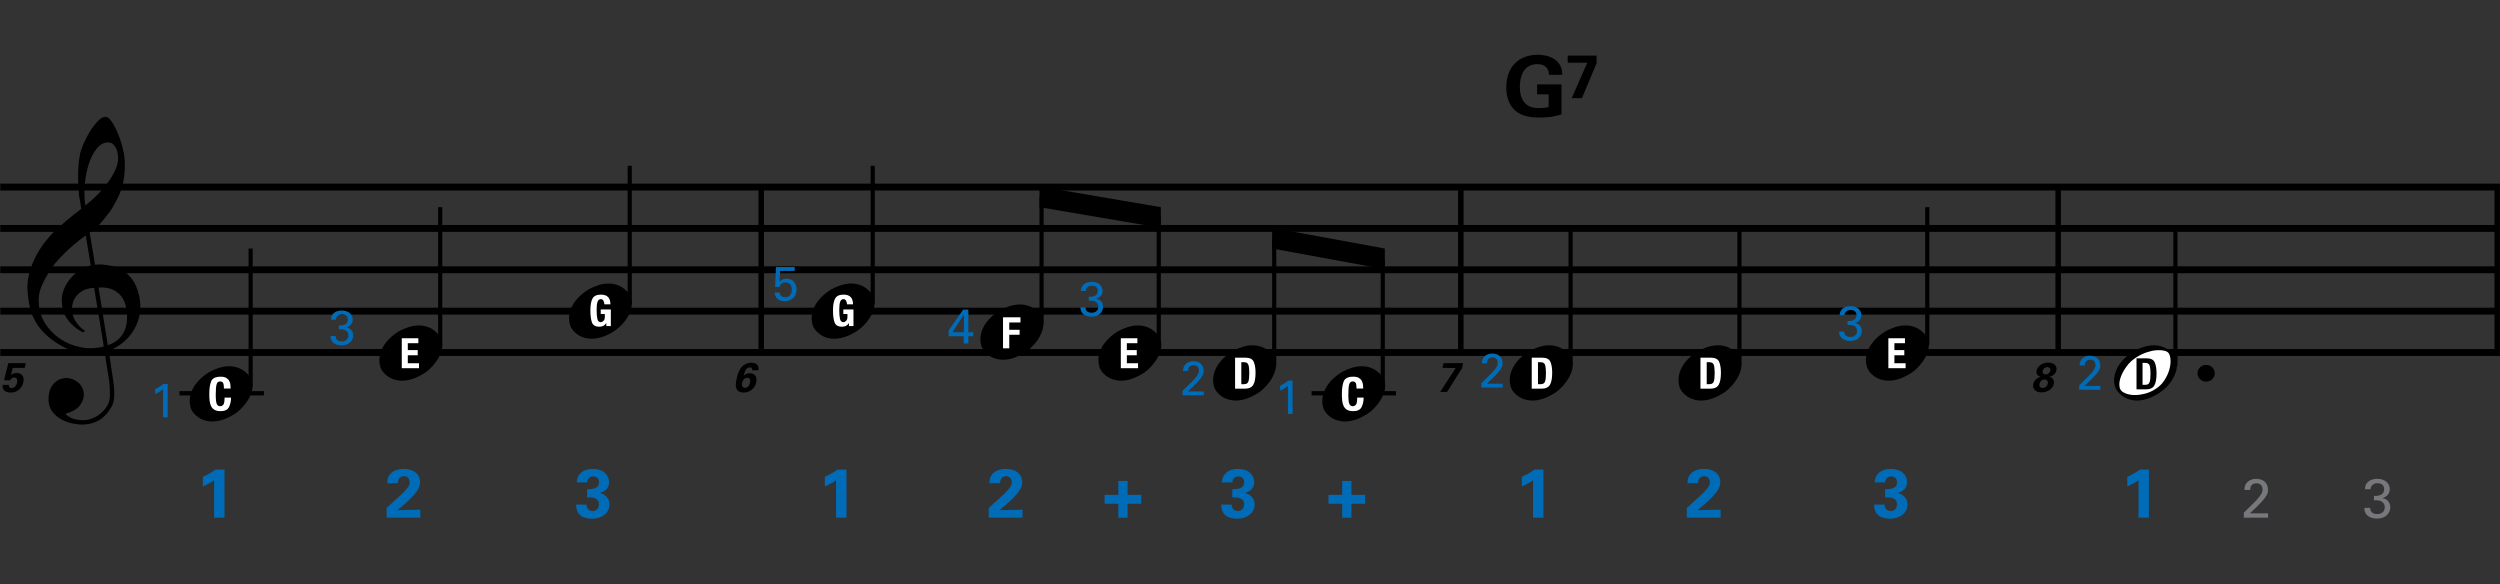 <?xml version="1.0" encoding="utf-8"?>
<!-- Generator: Adobe Illustrator 14.0.0, SVG Export Plug-In . SVG Version: 6.00 Build 43363)  -->
<!DOCTYPE svg PUBLIC "-//W3C//DTD SVG 1.1//EN" "http://www.w3.org/Graphics/SVG/1.1/DTD/svg11.dtd">
<svg version="1.1" id="Layer_1" xmlns="http://www.w3.org/2000/svg" xmlns:xlink="http://www.w3.org/1999/xlink" x="0px" y="0px"
	 width="544.061px" height="127.122px" viewBox="0 0 544.061 127.122" enable-background="new 0 0 544.061 127.122"
	 xml:space="preserve">
<rect x="0" y="0" width="544.061" height="127.122" fill="#333333" stroke="none"/>
<g>
	<path d="M22.776,76.61c-0.672,0.121-1.386,0.192-2.142,0.217c-0.756,0.023-1.494,0.006-2.214-0.055
		c-0.72-0.06-1.386-0.144-1.998-0.252c-0.612-0.107-1.11-0.258-1.494-0.449c-1.849-0.889-3.343-1.83-4.482-2.826
		c-1.14-0.996-2.022-2.034-2.646-3.114c-0.624-1.079-1.062-2.19-1.314-3.33S6.072,64.515,6,63.363
		c-0.096-1.248,0.018-2.496,0.342-3.744c0.324-1.248,0.768-2.442,1.332-3.582c0.564-1.14,1.212-2.19,1.944-3.15
		c0.731-0.96,1.47-1.8,2.214-2.52c0.864-0.816,1.77-1.626,2.718-2.43c0.948-0.804,1.986-1.625,3.114-2.466
		c-0.024-0.312-0.054-0.588-0.09-0.828c-0.036-0.24-0.079-0.486-0.126-0.738c-0.049-0.252-0.103-0.534-0.162-0.846
		c-0.061-0.312-0.103-0.696-0.126-1.152c0-0.192-0.024-0.546-0.072-1.062c-0.048-0.516-0.078-1.14-0.09-1.872
		c-0.012-0.732,0.005-1.566,0.054-2.502c0.048-0.936,0.168-1.908,0.36-2.916c0.12-0.6,0.378-1.362,0.774-2.286
		c0.396-0.924,0.864-1.818,1.404-2.682c0.54-0.864,1.11-1.607,1.71-2.232c0.6-0.624,1.164-0.936,1.692-0.936
		c0.264,0,0.552,0.162,0.864,0.486c0.312,0.324,0.618,0.756,0.918,1.296c0.3,0.54,0.594,1.152,0.882,1.836
		c0.288,0.684,0.54,1.386,0.756,2.106c0.216,0.72,0.39,1.428,0.522,2.124c0.131,0.696,0.21,1.308,0.234,1.836
		c0.023,1.248-0.024,2.346-0.144,3.294c-0.12,0.948-0.3,1.8-0.54,2.556c-0.24,0.756-0.522,1.452-0.846,2.088
		c-0.324,0.636-0.666,1.278-1.026,1.926c-0.384,0.648-0.774,1.218-1.17,1.71c-0.396,0.492-0.798,0.99-1.206,1.494
		c-0.432,0.528-0.882,0.966-1.35,1.314c-0.468,0.348-0.931,0.727-1.386,1.134c0.216,1.224,0.408,2.328,0.576,3.312
		c0.072,0.432,0.144,0.852,0.216,1.26c0.072,0.409,0.132,0.787,0.18,1.134c0.048,0.348,0.095,0.636,0.144,0.864
		c0.047,0.229,0.072,0.366,0.072,0.414c0.576-0.072,1.17-0.078,1.782-0.018c0.612,0.06,1.2,0.15,1.764,0.27
		c0.564,0.121,1.068,0.276,1.512,0.468c0.444,0.192,0.797,0.372,1.062,0.54c1.296,0.96,2.214,2.058,2.754,3.294
		c0.54,1.236,0.858,2.502,0.954,3.798c0.072,1.008-0.013,2.021-0.252,3.042c-0.24,1.02-0.643,1.992-1.206,2.916
		c-0.564,0.924-1.296,1.77-2.196,2.538c-0.9,0.768-1.962,1.403-3.186,1.907c0.144,0.984,0.276,1.896,0.396,2.736
		c0.12,0.721,0.228,1.422,0.324,2.106c0.096,0.685,0.167,1.157,0.216,1.422c0.216,1.44,0.3,2.622,0.252,3.546
		c-0.048,0.924-0.228,1.674-0.54,2.25c-0.265,0.48-0.571,0.947-0.918,1.404c-0.348,0.455-0.762,0.863-1.242,1.224
		c-0.48,0.36-1.039,0.66-1.674,0.9c-0.636,0.239-1.363,0.384-2.178,0.432c-0.625,0.048-1.368-0.006-2.232-0.161
		c-0.864-0.157-1.692-0.433-2.484-0.828c-0.792-0.396-1.476-0.932-2.052-1.603c-0.576-0.673-0.9-1.5-0.972-2.483
		c-0.048-0.576-0.012-1.158,0.108-1.746c0.12-0.589,0.33-1.117,0.63-1.584c0.3-0.469,0.696-0.859,1.188-1.17
		c0.492-0.312,1.098-0.492,1.818-0.541c0.432-0.023,0.87,0.042,1.314,0.198c0.444,0.155,0.858,0.378,1.242,0.666
		c0.384,0.288,0.696,0.647,0.936,1.08c0.24,0.433,0.383,0.899,0.432,1.403c0.072,0.889-0.205,1.746-0.828,2.574
		c-0.625,0.828-1.68,1.446-3.168,1.854c0.239,0.336,0.696,0.653,1.368,0.954c0.672,0.3,1.512,0.449,2.52,0.449
		c1.056,0,2.07-0.312,3.042-0.936c0.972-0.624,1.722-1.404,2.25-2.34c0.336-0.625,0.504-1.434,0.504-2.43s-0.061-1.998-0.18-3.006
		c-0.048-0.168-0.121-0.582-0.216-1.242c-0.096-0.66-0.205-1.35-0.324-2.07C23.087,78.579,22.944,77.643,22.776,76.61z
		 M18.078,63.237c-0.636,0.348-1.14,0.768-1.512,1.26c-0.372,0.492-0.625,1.014-0.756,1.566c-0.132,0.552-0.186,1.044-0.162,1.476
		c0.023,0.432,0.12,0.876,0.288,1.332c0.167,0.456,0.39,0.882,0.666,1.278c0.275,0.396,0.576,0.756,0.9,1.08
		c0.324,0.324,0.654,0.569,0.99,0.738c-0.048,0.047-0.09,0.09-0.126,0.125c-0.036,0.036-0.079,0.078-0.126,0.127
		c-0.049,0.047-0.084,0.095-0.108,0.144c-0.744-0.36-1.398-0.786-1.962-1.278c-0.564-0.492-0.93-0.846-1.098-1.062
		c-0.264-0.359-0.492-0.684-0.684-0.971c-0.192-0.289-0.348-0.595-0.468-0.918c-0.12-0.324-0.222-0.678-0.306-1.062
		s-0.138-0.84-0.162-1.368c-0.048-0.504-0.013-1.038,0.108-1.602c0.12-0.563,0.318-1.134,0.594-1.71s0.636-1.134,1.08-1.674
		c0.444-0.54,0.966-1.05,1.566-1.53c0.312-0.24,0.594-0.432,0.846-0.576c0.252-0.144,0.486-0.27,0.702-0.378
		c0.216-0.108,0.438-0.192,0.666-0.252c0.228-0.06,0.474-0.126,0.738-0.198l-1.08-6.516c-0.288,0.168-0.756,0.504-1.404,1.008
		c-0.648,0.504-1.356,1.104-2.124,1.8c-0.769,0.696-1.53,1.446-2.286,2.25c-0.756,0.804-1.374,1.578-1.854,2.322
		c-0.864,1.368-1.536,2.628-2.016,3.78c-0.48,1.152-0.66,2.4-0.54,3.744c0.095,1.512,0.558,2.922,1.386,4.23
		c0.828,1.308,1.89,2.405,3.186,3.293c1.296,0.889,2.772,1.506,4.428,1.854c1.656,0.348,3.372,0.306,5.148-0.126
		c-0.384-2.376-0.732-4.5-1.044-6.371c-0.144-0.792-0.276-1.572-0.396-2.341c-0.12-0.768-0.234-1.452-0.342-2.052
		c-0.108-0.6-0.21-1.272-0.306-2.016C19.523,62.691,18.714,62.89,18.078,63.237z M23.532,30.999c-0.936,0-1.759,0.438-2.466,1.314
		c-0.708,0.876-1.284,1.986-1.728,3.33c-0.444,1.344-0.738,2.82-0.882,4.428s-0.108,3.156,0.108,4.644
		c0.792-0.6,1.62-1.326,2.484-2.178c0.864-0.852,1.65-1.758,2.358-2.718c0.708-0.959,1.284-1.932,1.728-2.916
		c0.444-0.983,0.63-1.919,0.558-2.808c-0.024-0.288-0.072-0.612-0.144-0.972c-0.072-0.36-0.192-0.696-0.36-1.008
		c-0.168-0.312-0.384-0.576-0.648-0.792C24.275,31.107,23.94,30.999,23.532,30.999z M23.46,75.136
		c1.032-0.361,1.836-0.828,2.412-1.404s1.002-1.201,1.278-1.873s0.432-1.344,0.468-2.016c0.036-0.672,0.042-1.272,0.018-1.8
		c-0.049-0.432-0.15-0.972-0.306-1.62c-0.156-0.648-0.45-1.271-0.882-1.872c-0.432-0.6-1.044-1.098-1.836-1.494
		s-1.848-0.558-3.168-0.486L23.46,75.136z"/>
</g>
<line fill="none" stroke="#000000" stroke-width="1.199" stroke-miterlimit="10" x1="165.66" y1="40.71" x2="165.66" y2="76.71"/>
<line fill="none" stroke="#000000" stroke-width="1.199" stroke-miterlimit="10" x1="317.91" y1="40.71" x2="317.91" y2="76.71"/>
<line fill="none" stroke="#000000" stroke-width="1.199" stroke-miterlimit="10" x1="447.91" y1="40.71" x2="447.91" y2="76.71"/>
<line fill="none" stroke="#000000" stroke-width="1.199" stroke-miterlimit="10" x1="543.461" y1="40.71" x2="543.461" y2="76.71"/>
<line fill="none" stroke="#000000" stroke-width="1.5" stroke-miterlimit="10" x1="0.061" y1="40.71" x2="544.061" y2="40.71"/>
<line fill="none" stroke="#000000" stroke-width="1.5" stroke-miterlimit="10" x1="0.061" y1="49.71" x2="544.061" y2="49.71"/>
<line fill="none" stroke="#000000" stroke-width="1.5" stroke-miterlimit="10" x1="0.061" y1="58.71" x2="544.061" y2="58.71"/>
<line fill="none" stroke="#000000" stroke-width="1.5" stroke-miterlimit="10" x1="0.061" y1="67.71" x2="544.061" y2="67.71"/>
<line fill="none" stroke="#000000" stroke-width="1.5" stroke-miterlimit="10" x1="0.061" y1="76.71" x2="544.061" y2="76.71"/>
<g>
	<path d="M1.944,83.751c-0.045,0.145-0.045,0.702,0.585,0.702c0.486,0,1-0.351,1.179-1.179c0.126-0.604,0-1.126-0.603-1.126
		s-0.855,0.486-0.927,0.63l-1.306-0.035l0.937-3.719h3.808l-0.216,1.026h-2.62l-0.414,1.558c0.234-0.172,0.594-0.45,1.288-0.45
		c1.008,0,1.692,0.738,1.431,1.999c-0.234,1.07-1.116,2.277-2.728,2.277c-0.657,0-1.288-0.172-1.612-0.685
		c-0.234-0.378-0.18-0.765-0.135-0.999H1.944z"/>
</g>
<line fill="none" stroke="#000000" stroke-width="0.902" stroke-miterlimit="10" x1="54.547" y1="84.085" x2="54.547" y2="54.085"/>
<line fill="none" stroke="#000000" stroke-width="0.938" stroke-miterlimit="10" x1="39.061" y1="85.585" x2="57.436" y2="85.585"/>
<g>
	<path d="M54.969,83.993c0,0.594-0.125,1.203-0.375,1.828c-0.25,0.625-0.579,1.219-0.984,1.781
		c-0.407,0.562-0.875,1.094-1.407,1.594c-0.532,0.5-1.094,0.906-1.688,1.219c-0.688,0.406-1.399,0.727-2.133,0.961
		c-0.735,0.234-1.461,0.352-2.18,0.352c-0.719,0-1.415-0.133-2.086-0.398c-0.673-0.266-1.274-0.68-1.805-1.242
		c-0.406-0.438-0.68-0.891-0.82-1.359s-0.211-0.969-0.211-1.5c0-0.594,0.109-1.195,0.328-1.805c0.218-0.609,0.523-1.188,0.914-1.734
		c0.391-0.547,0.844-1.047,1.36-1.501c0.516-0.452,1.055-0.851,1.617-1.195c0.687-0.375,1.39-0.68,2.109-0.914
		c0.719-0.234,1.43-0.358,2.133-0.375c0.703-0.016,1.39,0.094,2.062,0.328c0.672,0.234,1.29,0.617,1.852,1.148
		C54.531,81.993,54.969,82.931,54.969,83.993z"/>
	<path fill="#FFFFFF" d="M50.187,84.556c0-0.25-0.016-0.523-0.047-0.82c-0.032-0.297-0.117-0.578-0.258-0.845
		c-0.141-0.265-0.36-0.483-0.656-0.656c-0.297-0.171-0.696-0.258-1.196-0.258c-1.125,0-1.821,0.345-2.086,1.031
		c-0.266,0.688-0.398,1.579-0.398,2.673c0,0.562,0.023,1.07,0.07,1.523c0.047,0.452,0.156,0.852,0.328,1.195
		c0.171,0.344,0.422,0.609,0.75,0.797s0.773,0.281,1.336,0.281c0.906,0,1.508-0.297,1.805-0.891
		c0.296-0.594,0.445-1.282,0.445-2.062h-1.406c0,0.78-0.086,1.289-0.258,1.523c-0.172,0.234-0.415,0.352-0.727,0.352
		s-0.547-0.156-0.703-0.469c-0.157-0.312-0.234-1.001-0.234-2.062c0-1.062,0.062-1.805,0.188-2.227
		c0.125-0.423,0.375-0.634,0.75-0.634c0.344,0,0.57,0.126,0.68,0.376c0.109,0.25,0.164,0.641,0.164,1.172H50.187z"/>
</g>
<line fill="none" stroke="#000000" stroke-width="0.902" stroke-miterlimit="10" x1="95.797" y1="75.085" x2="95.797" y2="45.085"/>
<g>
	<path d="M96.249,75.112c0,0.594-0.125,1.203-0.375,1.828c-0.25,0.625-0.579,1.219-0.984,1.781
		c-0.407,0.563-0.875,1.094-1.407,1.595c-0.532,0.499-1.094,0.905-1.688,1.219c-0.688,0.405-1.399,0.727-2.133,0.961
		c-0.735,0.234-1.461,0.352-2.18,0.352c-0.719,0-1.415-0.134-2.086-0.398c-0.673-0.266-1.274-0.68-1.805-1.242
		c-0.406-0.438-0.68-0.891-0.82-1.359s-0.211-0.97-0.211-1.501c0-0.594,0.109-1.195,0.328-1.805
		c0.218-0.609,0.523-1.188,0.914-1.734c0.391-0.547,0.844-1.047,1.36-1.5c0.516-0.453,1.055-0.852,1.617-1.195
		c0.687-0.375,1.39-0.68,2.109-0.914c0.719-0.234,1.43-0.359,2.133-0.375s1.39,0.094,2.062,0.328
		c0.672,0.234,1.29,0.617,1.852,1.148C95.811,73.112,96.249,74.05,96.249,75.112z"/>
	<polygon fill="#FFFFFF" points="87.435,73.612 87.435,80.129 91.186,80.129 91.186,79.051 88.748,79.051 88.748,77.315 
		90.904,77.315 90.904,76.19 88.748,76.19 88.748,74.69 91.045,74.69 91.045,73.612 	"/>
</g>
<line fill="none" stroke="#000000" stroke-width="0.902" stroke-miterlimit="10" x1="137.047" y1="66.085" x2="137.047" y2="36.085"/>
<g>
	<path d="M137.529,65.993c-0.032,0.875-0.266,1.734-0.703,2.578c-0.438,0.844-1.008,1.61-1.711,2.297
		c-0.703,0.688-1.508,1.273-2.414,1.758c-0.907,0.484-1.828,0.812-2.766,0.984c-0.938,0.172-1.844,0.141-2.719-0.094
		c-0.875-0.234-1.657-0.711-2.344-1.43c-0.406-0.438-0.68-0.891-0.82-1.359s-0.211-0.969-0.211-1.5c0-0.594,0.109-1.196,0.328-1.805
		c0.218-0.609,0.523-1.188,0.914-1.734c0.391-0.547,0.844-1.047,1.36-1.5c0.516-0.453,1.055-0.851,1.617-1.195
		c0.687-0.375,1.39-0.68,2.109-0.914c0.719-0.234,1.43-0.359,2.133-0.375c0.703-0.016,1.39,0.094,2.062,0.328
		c0.672,0.234,1.29,0.617,1.852,1.148C137.091,63.993,137.529,64.93,137.529,65.993z"/>
	<path fill="#FFFFFF" d="M132.841,66.227c0-1.407-0.688-2.11-2.062-2.11c-0.907,0-1.517,0.281-1.829,0.844
		c-0.312,0.563-0.469,1.423-0.469,2.579s0.117,2.04,0.352,2.649s0.773,0.914,1.617,0.914c0.657,0,1.141-0.25,1.454-0.75h0.047v0.609
		h0.984v-3.61h-2.203v0.984h0.891v0.704c0,0.344-0.102,0.609-0.305,0.797c-0.204,0.188-0.383,0.281-0.539,0.281
		c-0.407,0-0.665-0.234-0.774-0.703c-0.11-0.469-0.164-1.125-0.164-1.969s0.07-1.445,0.211-1.805c0.141-0.359,0.382-0.54,0.727-0.54
		c0.25,0,0.437,0.125,0.562,0.375c0.125,0.25,0.188,0.5,0.188,0.75H132.841z"/>
</g>
<g>
	<path fill="#006CB7" d="M44.145,103.765c0.975-0.42,1.905-0.945,2.775-1.575h1.935v10.47h-2.265v-8.145
		c-0.435,0.33-1.305,0.869-2.445,1.335V103.765z"/>
</g>
<g>
	<path fill="#006CB7" d="M35.484,84.699c-0.451,0.378-1.176,0.808-1.69,1.05v-1.05c0.682-0.357,1.354-0.798,1.764-1.145h0.934v7.265
		h-1.008V84.699z"/>
</g>
<g>
	<path fill="#006CB7" d="M84.135,110.544l2.715-2.475c0.48-0.436,1.02-0.915,1.575-1.59c0.585-0.705,0.72-1.035,0.72-1.516
		c0-0.795-0.465-1.334-1.245-1.334c-1.2,0-1.305,1.229-1.32,1.529h-2.295c0-0.42,0-1.199,0.615-1.965c0.6-0.75,1.71-1.14,2.985-1.14
		c2.28,0,3.54,1.229,3.54,2.85c0,1.08-0.42,2.476-4.95,6.12c1.515-0.03,1.695-0.045,2.88-0.061c1.605-0.029,1.785-0.029,2.13-0.045
		v1.74h-7.35V110.544z"/>
</g>
<g>
	<path fill="#006CB7" d="M73.031,73.11c-0.011,0.693,0.441,1.187,1.333,1.187c1.019,0,1.449-0.65,1.449-1.291
		c0-0.767-0.515-1.165-1.05-1.28c-0.378-0.074-0.641-0.063-1.008-0.053v-0.851c0.724,0.063,1.942-0.084,1.942-1.26
		c0-0.819-0.556-1.145-1.281-1.145c-0.546,0-1.229,0.242-1.323,1.145h-1.06c0.062-1.806,1.764-1.984,2.352-1.984
		c1.585,0,2.372,0.956,2.372,1.964c0,0.598-0.325,1.459-1.448,1.711c1.554,0.221,1.554,1.616,1.554,1.764
		c0,1.018-0.83,2.142-2.52,2.142c-0.767,0-1.533-0.221-1.995-0.756c-0.409-0.462-0.42-0.987-0.43-1.292H73.031z"/>
</g>
<g>
	<path fill="#006CB7" d="M127.649,109.81c0.015,0.33,0.105,1.395,1.35,1.395c0.84,0,1.35-0.615,1.35-1.425
		c0-1.545-1.485-1.545-2.58-1.545v-1.755c1.05-0.03,2.595-0.061,2.595-1.561c0-0.824-0.615-1.244-1.29-1.244
		c-0.645,0-1.275,0.435-1.275,1.305h-2.295c0.045-0.465,0.09-1.125,0.615-1.77c0.69-0.84,1.8-1.155,2.91-1.155
		c2.67,0,3.525,1.71,3.525,2.85c0,1.755-1.545,2.235-2.01,2.37c0.33,0.105,0.765,0.24,1.245,0.645
		c0.735,0.615,0.855,1.381,0.855,1.875c0,1.771-1.62,3.09-3.794,3.09c-0.75,0-1.845-0.164-2.52-0.705
		c-0.93-0.765-0.96-1.949-0.96-2.369H127.649z"/>
</g>
<g>
	<path d="M163.708,80.573c0.036-0.226-0.018-0.379-0.117-0.478c-0.099-0.099-0.243-0.144-0.414-0.144
		c-0.9,0-1.162,1.115-1.314,1.764c0.261-0.207,0.675-0.504,1.332-0.504c0.874,0,1.675,0.621,1.387,1.99
		c-0.153,0.693-0.45,1.197-1.018,1.639c-0.495,0.387-1.026,0.584-1.729,0.584c-2.169,0-1.719-2.105-1.566-2.854
		c0.27-1.26,0.711-2.565,1.702-3.195c0.639-0.414,1.296-0.441,1.54-0.441c0.945,0,1.747,0.486,1.53,1.639H163.708z M163.23,83.292
		c0.153-0.693-0.126-1.08-0.576-1.08c-0.225,0-0.936,0.135-1.143,1.107c-0.171,0.773,0.18,1.098,0.621,1.098
		C162.52,84.417,163.05,84.147,163.23,83.292z"/>
</g>
<line fill="none" stroke="#000000" stroke-width="0.902" stroke-miterlimit="10" x1="189.922" y1="66.085" x2="189.922" y2="36.085"/>
<g>
	<path d="M190.329,65.993c-0.032,0.875-0.266,1.734-0.703,2.578c-0.438,0.844-1.008,1.61-1.711,2.297
		c-0.703,0.688-1.508,1.273-2.414,1.758c-0.907,0.484-1.828,0.812-2.766,0.984c-0.938,0.172-1.844,0.141-2.719-0.094
		c-0.875-0.234-1.657-0.711-2.344-1.43c-0.406-0.438-0.68-0.891-0.82-1.359s-0.211-0.969-0.211-1.5c0-0.594,0.109-1.196,0.328-1.805
		c0.218-0.609,0.523-1.188,0.914-1.734c0.391-0.547,0.844-1.047,1.36-1.5c0.516-0.453,1.055-0.851,1.617-1.195
		c0.687-0.375,1.39-0.68,2.109-0.914c0.719-0.234,1.43-0.359,2.133-0.375c0.703-0.016,1.39,0.094,2.062,0.328
		c0.672,0.234,1.29,0.617,1.852,1.148C189.891,63.993,190.329,64.93,190.329,65.993z"/>
	<path fill="#FFFFFF" d="M185.641,66.227c0-1.407-0.688-2.11-2.062-2.11c-0.907,0-1.517,0.281-1.829,0.844
		c-0.312,0.563-0.469,1.423-0.469,2.579s0.117,2.04,0.352,2.649s0.773,0.914,1.617,0.914c0.657,0,1.141-0.25,1.454-0.75h0.047v0.609
		h0.984v-3.61h-2.203v0.984h0.891v0.704c0,0.344-0.102,0.609-0.305,0.797c-0.204,0.188-0.383,0.281-0.539,0.281
		c-0.407,0-0.665-0.234-0.774-0.703c-0.11-0.469-0.164-1.125-0.164-1.969s0.07-1.445,0.211-1.805c0.141-0.359,0.382-0.54,0.727-0.54
		c0.25,0,0.437,0.125,0.562,0.375c0.125,0.25,0.188,0.5,0.188,0.75H185.641z"/>
</g>
<g>
	<path d="M227.048,70.553c0,0.594-0.125,1.203-0.375,1.828c-0.25,0.625-0.579,1.219-0.984,1.781
		c-0.407,0.563-0.875,1.094-1.407,1.595c-0.532,0.499-1.094,0.905-1.688,1.219c-0.688,0.405-1.399,0.727-2.133,0.961
		c-0.735,0.234-1.461,0.352-2.18,0.352c-0.719,0-1.415-0.134-2.086-0.398c-0.673-0.266-1.274-0.68-1.805-1.242
		c-0.406-0.438-0.68-0.891-0.82-1.359s-0.211-0.97-0.211-1.501c0-0.594,0.109-1.195,0.328-1.805
		c0.218-0.609,0.523-1.188,0.914-1.734c0.391-0.547,0.844-1.047,1.36-1.5c0.516-0.453,1.055-0.851,1.617-1.195
		c0.687-0.375,1.39-0.68,2.109-0.914c0.719-0.234,1.43-0.359,2.133-0.375c0.703-0.016,1.39,0.094,2.062,0.328
		c0.672,0.234,1.29,0.617,1.852,1.148C226.61,68.553,227.048,69.49,227.048,70.553z"/>
	<polygon fill="#FFFFFF" points="218.282,75.804 219.641,75.804 219.641,72.85 221.892,72.85 221.892,71.771 219.641,71.771 
		219.641,70.178 222.079,70.178 222.079,69.052 218.282,69.052 	"/>
</g>
<line fill="none" stroke="#000000" stroke-width="0.902" stroke-miterlimit="10" x1="226.672" y1="70.585" x2="226.672" y2="42.835"/>
<g>
	<path d="M252.729,75.112c0,0.594-0.125,1.203-0.375,1.828c-0.25,0.625-0.579,1.219-0.984,1.781
		c-0.407,0.563-0.875,1.094-1.407,1.595c-0.532,0.499-1.094,0.905-1.688,1.219c-0.688,0.405-1.399,0.727-2.133,0.961
		c-0.735,0.234-1.461,0.352-2.18,0.352c-0.719,0-1.415-0.134-2.086-0.398c-0.673-0.266-1.274-0.68-1.805-1.242
		c-0.406-0.438-0.68-0.891-0.82-1.359s-0.211-0.97-0.211-1.501c0-0.594,0.109-1.195,0.328-1.805
		c0.218-0.609,0.523-1.188,0.914-1.734c0.391-0.547,0.844-1.047,1.36-1.5c0.516-0.453,1.055-0.852,1.617-1.195
		c0.687-0.375,1.39-0.68,2.109-0.914c0.719-0.234,1.43-0.359,2.133-0.375s1.39,0.094,2.062,0.328
		c0.672,0.234,1.29,0.617,1.852,1.148C252.291,73.112,252.729,74.05,252.729,75.112z"/>
	<polygon fill="#FFFFFF" points="243.916,73.612 243.916,80.129 247.666,80.129 247.666,79.051 245.228,79.051 245.228,77.315 
		247.385,77.315 247.385,76.19 245.228,76.19 245.228,74.69 247.525,74.69 247.525,73.612 	"/>
</g>
<line fill="none" stroke="#000000" stroke-width="0.902" stroke-miterlimit="10" x1="252.172" y1="75.085" x2="252.172" y2="47.335"/>
<polyline points="252.623,45.085 226.221,40.585 226.221,45.085 252.623,49.585 "/>
<g>
	<path d="M277.688,79.433c0,0.594-0.125,1.203-0.375,1.828s-0.578,1.219-0.984,1.781c-0.406,0.563-0.875,1.094-1.406,1.595
		c-0.531,0.499-1.094,0.905-1.688,1.219c-0.688,0.405-1.399,0.727-2.133,0.961c-0.735,0.234-1.461,0.352-2.18,0.352
		c-0.719,0-1.415-0.134-2.086-0.398c-0.673-0.266-1.274-0.68-1.805-1.242c-0.406-0.438-0.68-0.891-0.82-1.359S264,83.198,264,82.667
		c0-0.594,0.109-1.195,0.328-1.805c0.218-0.609,0.523-1.188,0.914-1.734c0.391-0.547,0.844-1.047,1.36-1.5
		c0.516-0.453,1.055-0.852,1.617-1.195c0.687-0.375,1.39-0.68,2.109-0.914c0.719-0.234,1.43-0.359,2.133-0.375
		s1.391,0.094,2.062,0.328s1.289,0.617,1.852,1.148C277.251,77.433,277.688,78.37,277.688,79.433z"/>
	<path fill="#FFFFFF" d="M268.782,84.59h2.11c0.905,0,1.523-0.281,1.852-0.844c0.328-0.563,0.492-1.438,0.492-2.626
		c0-1-0.134-1.797-0.398-2.391c-0.267-0.594-0.867-0.891-1.805-0.891h-2.25V84.59z"/>
	<path d="M270.141,78.823h0.562c0.531,0,0.859,0.195,0.985,0.586c0.124,0.392,0.188,0.978,0.188,1.758
		c0,0.906-0.07,1.539-0.211,1.898s-0.445,0.54-0.915,0.54h-0.609V78.823z"/>
</g>
<line fill="none" stroke="#000000" stroke-width="0.902" stroke-miterlimit="10" x1="277.297" y1="79.585" x2="277.297" y2="51.835"/>
<line fill="none" stroke="#000000" stroke-width="0.938" stroke-miterlimit="10" x1="285.436" y1="85.585" x2="303.811" y2="85.585"/>
<g>
	<path d="M301.448,83.993c0,0.594-0.125,1.203-0.375,1.828s-0.578,1.219-0.984,1.781s-0.875,1.094-1.406,1.594
		s-1.094,0.906-1.688,1.219c-0.688,0.406-1.399,0.727-2.133,0.961c-0.735,0.234-1.462,0.352-2.18,0.352
		c-0.72,0-1.415-0.133-2.087-0.398s-1.273-0.68-1.805-1.242c-0.406-0.438-0.68-0.891-0.82-1.359s-0.211-0.969-0.211-1.5
		c0-0.594,0.109-1.195,0.328-1.805s0.523-1.188,0.914-1.734s0.844-1.047,1.359-1.501c0.516-0.452,1.055-0.851,1.617-1.195
		c0.688-0.375,1.391-0.68,2.11-0.914c0.719-0.234,1.43-0.358,2.133-0.375c0.703-0.016,1.391,0.094,2.062,0.328
		s1.289,0.617,1.852,1.148C301.011,81.993,301.448,82.931,301.448,83.993z"/>
	<path fill="#FFFFFF" d="M296.667,84.556c0-0.25-0.017-0.523-0.047-0.82c-0.031-0.297-0.117-0.578-0.258-0.845
		c-0.141-0.265-0.359-0.483-0.656-0.656c-0.298-0.171-0.696-0.258-1.195-0.258c-1.125,0-1.821,0.345-2.086,1.031
		c-0.267,0.688-0.399,1.579-0.399,2.673c0,0.562,0.023,1.07,0.07,1.523c0.047,0.452,0.156,0.852,0.329,1.195
		c0.171,0.344,0.422,0.609,0.75,0.797s0.773,0.281,1.336,0.281c0.906,0,1.507-0.297,1.805-0.891
		c0.297-0.594,0.445-1.282,0.445-2.062h-1.406c0,0.78-0.087,1.289-0.258,1.523c-0.172,0.234-0.415,0.352-0.727,0.352
		c-0.313,0-0.548-0.156-0.703-0.469c-0.157-0.312-0.234-1.001-0.234-2.062c0-1.062,0.062-1.805,0.188-2.227
		c0.124-0.423,0.375-0.634,0.75-0.634c0.344,0,0.569,0.126,0.68,0.376c0.109,0.25,0.164,0.641,0.164,1.172H296.667z"/>
</g>
<line fill="none" stroke="#000000" stroke-width="0.902" stroke-miterlimit="10" x1="300.922" y1="84.085" x2="300.922" y2="56.335"/>
<polyline points="301.373,54.085 276.846,49.585 276.846,54.085 301.373,58.585 "/>
<g>
	<path fill="#006CB7" d="M179.504,103.765c0.975-0.42,1.905-0.945,2.775-1.575h1.935v10.47h-2.265v-8.145
		c-0.435,0.33-1.305,0.869-2.445,1.335V103.765z"/>
</g>
<g>
	<path fill="#006CB7" d="M169.68,63.658c0.021,0.735,0.661,1.029,1.207,1.029c1.271,0,1.438-1.197,1.438-1.669
		c0-0.987-0.535-1.564-1.375-1.564c-0.42,0-0.756,0.157-0.977,0.378s-0.283,0.441-0.336,0.609h-0.955l0.188-4.325h4.084v0.85h-3.181
		l-0.137,2.352c0.221-0.22,0.683-0.672,1.533-0.672c1.459,0,2.173,1.145,2.173,2.394c0,1.428-1.008,2.509-2.593,2.509
		c-1.176,0-2.11-0.651-2.163-1.89H169.68z"/>
</g>
<g>
	<path fill="#006CB7" d="M215.175,110.544l2.715-2.475c0.48-0.436,1.02-0.915,1.575-1.59c0.585-0.705,0.72-1.035,0.72-1.516
		c0-0.795-0.465-1.334-1.245-1.334c-1.2,0-1.305,1.229-1.32,1.529h-2.295c0-0.42,0-1.199,0.615-1.965c0.6-0.75,1.71-1.14,2.985-1.14
		c2.28,0,3.54,1.229,3.54,2.85c0,1.08-0.42,2.476-4.95,6.12c1.515-0.03,1.695-0.045,2.88-0.061c1.605-0.029,1.785-0.029,2.13-0.045
		v1.74h-7.35V110.544z"/>
</g>
<g>
	<path fill="#006CB7" d="M209.729,73.165h-3.275v-1.25l3.149-4.535h1.134v4.935h1.06v0.851h-1.06v1.574h-1.008V73.165z
		 M209.761,72.314v-3.832l-2.509,3.832H209.761z"/>
</g>
<g>
	<path fill="#006CB7" d="M243.375,109.63h-2.985v-1.936h2.985v-3.029h2.01v3.029h2.985v1.936h-2.985v3.029h-2.01V109.63z"/>
</g>
<g>
	<path fill="#006CB7" d="M236.231,66.871c-0.011,0.693,0.441,1.186,1.333,1.186c1.019,0,1.449-0.65,1.449-1.291
		c0-0.767-0.515-1.165-1.05-1.281c-0.378-0.074-0.641-0.063-1.008-0.052v-0.851c0.724,0.063,1.942-0.084,1.942-1.26
		c0-0.819-0.556-1.145-1.281-1.145c-0.546,0-1.229,0.242-1.323,1.145h-1.06c0.062-1.806,1.764-1.984,2.352-1.984
		c1.585,0,2.372,0.956,2.372,1.963c0,0.598-0.325,1.459-1.448,1.711c1.554,0.22,1.554,1.616,1.554,1.764
		c0,1.018-0.83,2.142-2.52,2.142c-0.767,0-1.533-0.221-1.995-0.756c-0.409-0.462-0.42-0.987-0.43-1.292H236.231z"/>
</g>
<g>
	<path fill="#006CB7" d="M268.049,109.81c0.015,0.33,0.105,1.395,1.35,1.395c0.84,0,1.35-0.615,1.35-1.425
		c0-1.545-1.485-1.545-2.58-1.545v-1.755c1.05-0.03,2.595-0.061,2.595-1.561c0-0.824-0.615-1.244-1.29-1.244
		c-0.645,0-1.275,0.435-1.275,1.305h-2.295c0.045-0.465,0.09-1.125,0.615-1.77c0.69-0.84,1.8-1.155,2.91-1.155
		c2.67,0,3.525,1.71,3.525,2.85c0,1.755-1.545,2.235-2.01,2.37c0.33,0.105,0.765,0.24,1.245,0.645
		c0.734,0.615,0.854,1.381,0.854,1.875c0,1.771-1.62,3.09-3.794,3.09c-0.75,0-1.845-0.164-2.52-0.705
		c-0.93-0.765-0.96-1.949-0.96-2.369H268.049z"/>
</g>
<g>
	<path fill="#006CB7" d="M257.356,85.064l1.9-1.869c0.399-0.388,0.798-0.808,1.124-1.249c0.42-0.577,0.535-0.902,0.535-1.291
		c0-0.357-0.126-1.187-1.165-1.187c-1.166,0-1.187,0.997-1.187,1.271h-1.103c0.011-0.357,0.042-1.05,0.672-1.596
		c0.504-0.431,1.113-0.525,1.575-0.525c1.112,0,2.246,0.567,2.246,2.121c0,0.462-0.031,0.818-0.818,1.816
		c-0.21,0.262-1.134,1.217-1.344,1.428l-1.271,1.207h3.454v0.829h-4.619V85.064z"/>
</g>
<g>
	<path fill="#006CB7" d="M292.095,109.63h-2.985v-1.936h2.985v-3.029h2.01v3.029h2.985v1.936h-2.985v3.029h-2.01V109.63z"/>
</g>
<g>
	<path fill="#006CB7" d="M280.284,83.979c-0.451,0.378-1.176,0.809-1.69,1.05v-1.05c0.683-0.356,1.354-0.798,1.764-1.144h0.935
		v7.264h-1.008V83.979z"/>
</g>
<g>
	<path d="M314.145,79.024h4.259l-0.234,1.116L314.91,85.3h-1.503l3.402-5.23h-2.89L314.145,79.024z"/>
</g>
<line fill="none" stroke="#000000" stroke-width="0.902" stroke-miterlimit="10" x1="341.797" y1="79.585" x2="341.797" y2="49.585"/>
<g>
	<path d="M342.248,79.433c0,0.594-0.125,1.203-0.375,1.828s-0.578,1.219-0.984,1.781c-0.406,0.563-0.875,1.094-1.406,1.595
		c-0.531,0.499-1.094,0.905-1.688,1.219c-0.688,0.405-1.399,0.727-2.133,0.961c-0.735,0.234-1.462,0.352-2.18,0.352
		c-0.72,0-1.415-0.134-2.087-0.398c-0.672-0.266-1.273-0.68-1.805-1.242c-0.406-0.438-0.68-0.891-0.82-1.359
		s-0.211-0.97-0.211-1.501c0-0.594,0.109-1.195,0.328-1.805s0.523-1.188,0.914-1.734s0.844-1.047,1.359-1.5s1.055-0.852,1.617-1.195
		c0.688-0.375,1.391-0.68,2.11-0.914c0.719-0.234,1.43-0.359,2.133-0.375s1.391,0.094,2.062,0.328s1.289,0.617,1.852,1.148
		C341.811,77.433,342.248,78.37,342.248,79.433z"/>
	<path fill="#FFFFFF" d="M333.342,84.59h2.109c0.906,0,1.523-0.281,1.852-0.844c0.328-0.563,0.492-1.438,0.492-2.626
		c0-1-0.134-1.797-0.398-2.391c-0.266-0.594-0.867-0.891-1.805-0.891h-2.25V84.59z"/>
	<path d="M334.701,78.823h0.562c0.531,0,0.859,0.195,0.984,0.586c0.124,0.392,0.188,0.978,0.188,1.758
		c0,0.906-0.07,1.539-0.211,1.898s-0.445,0.54-0.914,0.54h-0.609V78.823z"/>
</g>
<line fill="none" stroke="#000000" stroke-width="0.902" stroke-miterlimit="10" x1="378.547" y1="79.585" x2="378.547" y2="49.585"/>
<g>
	<path d="M378.968,79.433c0,0.594-0.125,1.203-0.375,1.828s-0.578,1.219-0.984,1.781c-0.406,0.563-0.875,1.094-1.406,1.595
		c-0.531,0.499-1.094,0.905-1.688,1.219c-0.688,0.405-1.399,0.727-2.133,0.961c-0.735,0.234-1.462,0.352-2.18,0.352
		c-0.72,0-1.415-0.134-2.087-0.398c-0.672-0.266-1.273-0.68-1.805-1.242c-0.406-0.438-0.68-0.891-0.82-1.359
		s-0.211-0.97-0.211-1.501c0-0.594,0.109-1.195,0.328-1.805s0.523-1.188,0.914-1.734s0.844-1.047,1.359-1.5s1.055-0.852,1.617-1.195
		c0.688-0.375,1.391-0.68,2.11-0.914c0.719-0.234,1.43-0.359,2.133-0.375s1.391,0.094,2.062,0.328s1.289,0.617,1.852,1.148
		C378.53,77.433,378.968,78.37,378.968,79.433z"/>
	<path fill="#FFFFFF" d="M370.062,84.59h2.109c0.906,0,1.523-0.281,1.852-0.844c0.328-0.563,0.492-1.438,0.492-2.626
		c0-1-0.134-1.797-0.398-2.391c-0.266-0.594-0.867-0.891-1.805-0.891h-2.25V84.59z"/>
	<path d="M371.421,78.823h0.562c0.531,0,0.859,0.195,0.984,0.586c0.124,0.392,0.188,0.978,0.188,1.758
		c0,0.906-0.07,1.539-0.211,1.898s-0.445,0.54-0.914,0.54h-0.609V78.823z"/>
</g>
<line fill="none" stroke="#000000" stroke-width="0.902" stroke-miterlimit="10" x1="419.422" y1="75.085" x2="419.422" y2="45.085"/>
<g>
	<path d="M419.769,75.112c0,0.594-0.125,1.203-0.375,1.828s-0.578,1.219-0.984,1.781c-0.406,0.563-0.875,1.094-1.406,1.595
		c-0.531,0.499-1.094,0.905-1.688,1.219c-0.688,0.405-1.399,0.727-2.133,0.961c-0.735,0.234-1.462,0.352-2.18,0.352
		c-0.72,0-1.415-0.134-2.087-0.398c-0.672-0.266-1.273-0.68-1.805-1.242c-0.406-0.438-0.68-0.891-0.82-1.359
		s-0.211-0.97-0.211-1.501c0-0.594,0.109-1.195,0.328-1.805s0.523-1.188,0.914-1.734s0.844-1.047,1.359-1.5s1.055-0.852,1.617-1.195
		c0.688-0.375,1.391-0.68,2.11-0.914c0.719-0.234,1.43-0.359,2.133-0.375s1.391,0.094,2.062,0.328s1.289,0.617,1.852,1.148
		C419.331,73.112,419.769,74.05,419.769,75.112z"/>
	<polygon fill="#FFFFFF" points="410.956,73.612 410.956,80.129 414.706,80.129 414.706,79.051 412.269,79.051 412.269,77.315 
		414.425,77.315 414.425,76.19 412.269,76.19 412.269,74.69 414.565,74.69 414.565,73.612 	"/>
</g>
<g>
	<path d="M337.094,16.279c-0.018-0.342-0.035-0.811-0.359-1.314c-0.541-0.864-1.566-1.008-2.179-1.008c-3.169,0-3.8,2.953-3.8,4.951
		c0,0.882,0.126,2.467,1.081,3.493c0.647,0.72,1.512,1.116,3.061,1.116c1.351,0,1.818-0.162,2.125-0.252v-2.737h-2.521v-2.161h5.312
		v6.5c-0.81,0.27-2.143,0.72-4.753,0.72c-2.971,0-4.501-0.72-5.527-1.729c-1.459-1.422-1.729-3.493-1.729-4.861
		c0-4.609,2.881-7.076,6.823-7.076c1.675,0,3.403,0.468,4.43,1.638c0.864,0.991,0.918,2.017,0.937,2.719H337.094z"/>
</g>
<g>
	<path d="M341.172,12.102h6.284v1.656l-3.188,7.598h-2.232l3.403-7.706h-4.268V12.102z"/>
</g>
<g>
	<path fill="#006CB7" d="M331.185,103.765c0.976-0.42,1.905-0.945,2.775-1.575h1.935v10.47h-2.265v-8.145
		c-0.436,0.33-1.306,0.869-2.445,1.335V103.765z"/>
</g>
<g>
	<path fill="#006CB7" d="M322.396,83.384l1.9-1.868c0.398-0.389,0.797-0.809,1.123-1.249c0.42-0.578,0.535-0.903,0.535-1.292
		c0-0.356-0.126-1.187-1.165-1.187c-1.165,0-1.187,0.998-1.187,1.271h-1.103c0.011-0.356,0.042-1.05,0.672-1.596
		c0.504-0.431,1.113-0.524,1.575-0.524c1.112,0,2.246,0.566,2.246,2.12c0,0.462-0.031,0.819-0.818,1.816
		c-0.21,0.263-1.134,1.218-1.344,1.428l-1.271,1.207h3.454v0.829h-4.619V83.384z"/>
</g>
<g>
	<path fill="#006CB7" d="M367.095,110.544l2.715-2.475c0.48-0.436,1.02-0.915,1.575-1.59c0.585-0.705,0.72-1.035,0.72-1.516
		c0-0.795-0.465-1.334-1.245-1.334c-1.2,0-1.305,1.229-1.319,1.529h-2.295c0-0.42,0-1.199,0.614-1.965
		c0.601-0.75,1.71-1.14,2.985-1.14c2.279,0,3.54,1.229,3.54,2.85c0,1.08-0.42,2.476-4.95,6.12c1.515-0.03,1.695-0.045,2.88-0.061
		c1.605-0.029,1.785-0.029,2.13-0.045v1.74h-7.35V110.544z"/>
</g>
<g>
	<path fill="#006CB7" d="M410.13,109.81c0.015,0.33,0.104,1.395,1.35,1.395c0.84,0,1.35-0.615,1.35-1.425
		c0-1.545-1.484-1.545-2.58-1.545v-1.755c1.051-0.03,2.596-0.061,2.596-1.561c0-0.824-0.615-1.244-1.29-1.244
		c-0.646,0-1.275,0.435-1.275,1.305h-2.295c0.045-0.465,0.09-1.125,0.615-1.77c0.689-0.84,1.8-1.155,2.91-1.155
		c2.67,0,3.524,1.71,3.524,2.85c0,1.755-1.545,2.235-2.01,2.37c0.33,0.105,0.765,0.24,1.245,0.645
		c0.734,0.615,0.854,1.381,0.854,1.875c0,1.771-1.62,3.09-3.795,3.09c-0.75,0-1.845-0.164-2.52-0.705
		c-0.93-0.765-0.96-1.949-0.96-2.369H410.13z"/>
</g>
<g>
	<path fill="#006CB7" d="M401.352,72.151c-0.011,0.692,0.441,1.186,1.333,1.186c1.019,0,1.449-0.65,1.449-1.291
		c0-0.767-0.515-1.165-1.05-1.281c-0.378-0.073-0.641-0.062-1.008-0.052v-0.851c0.725,0.062,1.941-0.084,1.941-1.26
		c0-0.819-0.556-1.145-1.28-1.145c-0.546,0-1.229,0.242-1.323,1.145h-1.06c0.062-1.806,1.764-1.984,2.352-1.984
		c1.585,0,2.372,0.956,2.372,1.963c0,0.598-0.325,1.459-1.448,1.711c1.554,0.22,1.554,1.616,1.554,1.764
		c0,1.019-0.83,2.142-2.52,2.142c-0.767,0-1.533-0.221-1.995-0.756c-0.409-0.462-0.42-0.987-0.431-1.291H401.352z"/>
</g>
<g>
	<path d="M443.199,80.663c0.171-0.766,1.018-1.756,2.548-1.756c1.261,0,1.98,0.721,1.773,1.701c-0.162,0.757-0.864,1.279-1.53,1.378
		c0.243,0.072,0.639,0.181,0.873,0.648c0.153,0.306,0.153,0.63,0.09,0.937c-0.243,1.152-1.458,1.827-2.691,1.827
		c-1.278,0-1.99-0.819-1.773-1.827c0.099-0.486,0.369-0.838,0.693-1.099c0.369-0.298,0.675-0.388,0.927-0.468
		C443.812,81.905,443.001,81.636,443.199,80.663z M445.648,83.481c0.116-0.568-0.234-0.91-0.712-0.91
		c-0.521,0-0.981,0.396-1.089,0.928c-0.145,0.639,0.27,0.936,0.702,0.936C444.928,84.435,445.495,84.183,445.648,83.481z
		 M446.197,80.681c0.107-0.513-0.243-0.783-0.666-0.783c-0.45,0-0.892,0.307-0.99,0.783c-0.091,0.441,0.144,0.811,0.639,0.811
		C445.639,81.491,446.089,81.185,446.197,80.681z"/>
</g>
<g>
	<path d="M478.235,81.22c0-0.504,0.18-0.93,0.54-1.278c0.359-0.348,0.804-0.522,1.332-0.522c0.527,0,0.972,0.175,1.332,0.522
		c0.359,0.349,0.54,0.774,0.54,1.278s-0.181,0.936-0.54,1.296c-0.36,0.36-0.805,0.54-1.332,0.54c-0.528,0-0.973-0.18-1.332-0.54
		C478.415,82.155,478.235,81.724,478.235,81.22z"/>
</g>
<line fill="none" stroke="#000000" stroke-width="0.902" stroke-miterlimit="10" x1="473.422" y1="79.585" x2="473.422" y2="49.585"/>
<g>
	<path d="M473.769,79.339c0,0.626-0.117,1.25-0.352,1.875s-0.547,1.227-0.938,1.805s-0.859,1.109-1.406,1.595
		c-0.547,0.483-1.117,0.897-1.711,1.242c-0.688,0.405-1.399,0.727-2.133,0.961c-0.735,0.234-1.462,0.352-2.18,0.352
		c-0.72,0-1.415-0.134-2.087-0.398c-0.672-0.266-1.273-0.68-1.805-1.242c-0.406-0.407-0.688-0.844-0.844-1.312
		s-0.234-0.954-0.234-1.454c0-0.594,0.109-1.203,0.328-1.828s0.523-1.211,0.914-1.758s0.844-1.055,1.359-1.523
		s1.07-0.875,1.664-1.219c0.688-0.375,1.391-0.68,2.11-0.914c0.719-0.234,1.43-0.359,2.133-0.375s1.391,0.094,2.062,0.328
		s1.289,0.617,1.852,1.148C473.347,77.401,473.769,78.308,473.769,79.339z"/>
	<path fill="#FFFFFF" d="M471.987,76.901c-0.188-0.281-0.523-0.477-1.008-0.586s-1.047-0.141-1.688-0.094s-1.336,0.195-2.086,0.445
		s-1.5,0.609-2.25,1.078c-0.845,0.531-1.54,1.165-2.087,1.898c-0.547,0.734-0.961,1.453-1.242,2.156s-0.414,1.352-0.398,1.946
		c0.016,0.593,0.164,1.031,0.445,1.312s0.703,0.507,1.266,0.68c0.562,0.171,1.18,0.25,1.853,0.234
		c0.671-0.017,1.383-0.125,2.133-0.328c0.75-0.204,1.483-0.539,2.203-1.008c0.781-0.501,1.414-1.125,1.898-1.876
		c0.484-0.75,0.836-1.5,1.055-2.25s0.312-1.453,0.281-2.109S472.206,77.245,471.987,76.901z"/>
	<path d="M464.956,77.979h2.202c0.918,0,1.507,0.297,1.767,0.891s0.391,1.391,0.391,2.391c0,1.188-0.161,2.063-0.482,2.626
		s-0.926,0.844-1.812,0.844h-2.064V77.979z"/>
	<path fill="#FFFFFF" d="M466.269,83.746h0.609c0.469,0,0.773-0.181,0.914-0.54s0.211-0.992,0.211-1.898
		c0-0.78-0.063-1.366-0.188-1.758c-0.125-0.391-0.453-0.586-0.984-0.586h-0.562V83.746z"/>
</g>
<g>
	<path fill="#006CB7" d="M462.944,103.765c0.976-0.42,1.905-0.945,2.775-1.575h1.935v10.47h-2.265v-8.145
		c-0.436,0.33-1.306,0.869-2.445,1.335V103.765z"/>
</g>
<g>
	<path fill="#006CB7" d="M452.477,83.864l1.9-1.869c0.398-0.389,0.797-0.809,1.123-1.249c0.42-0.577,0.535-0.903,0.535-1.291
		c0-0.357-0.126-1.187-1.165-1.187c-1.165,0-1.187,0.997-1.187,1.271h-1.103c0.011-0.357,0.042-1.05,0.672-1.596
		c0.504-0.431,1.113-0.525,1.575-0.525c1.112,0,2.246,0.567,2.246,2.121c0,0.462-0.031,0.818-0.818,1.815
		c-0.21,0.263-1.134,1.219-1.344,1.428l-1.271,1.208h3.454v0.829h-4.619V83.864z"/>
</g>
<g>
	<path fill="#77787B" d="M488.315,111.567l2.171-2.135c0.455-0.443,0.911-0.924,1.283-1.427c0.479-0.659,0.611-1.032,0.611-1.476
		c0-0.408-0.144-1.355-1.331-1.355c-1.331,0-1.355,1.14-1.355,1.451h-1.259c0.012-0.407,0.048-1.199,0.768-1.822
		c0.575-0.492,1.271-0.6,1.799-0.6c1.271,0,2.566,0.647,2.566,2.422c0,0.528-0.036,0.936-0.936,2.075
		c-0.239,0.3-1.295,1.392-1.535,1.632l-1.451,1.379h3.946v0.947h-5.277V111.567z"/>
</g>
<g>
	<path fill="#77787B" d="M515.807,110.524c-0.012,0.791,0.504,1.355,1.523,1.355c1.164,0,1.655-0.744,1.655-1.476
		c0-0.876-0.588-1.331-1.199-1.463c-0.432-0.084-0.731-0.072-1.151-0.06v-0.973c0.827,0.072,2.219-0.096,2.219-1.438
		c0-0.936-0.636-1.308-1.463-1.308c-0.624,0-1.403,0.275-1.512,1.308h-1.211c0.071-2.063,2.015-2.267,2.687-2.267
		c1.811,0,2.71,1.092,2.71,2.242c0,0.684-0.371,1.668-1.654,1.955c1.774,0.252,1.774,1.848,1.774,2.016
		c0,1.162-0.947,2.446-2.878,2.446c-0.876,0-1.751-0.252-2.279-0.864c-0.468-0.527-0.479-1.127-0.491-1.475H515.807z"/>
</g>
</svg>

